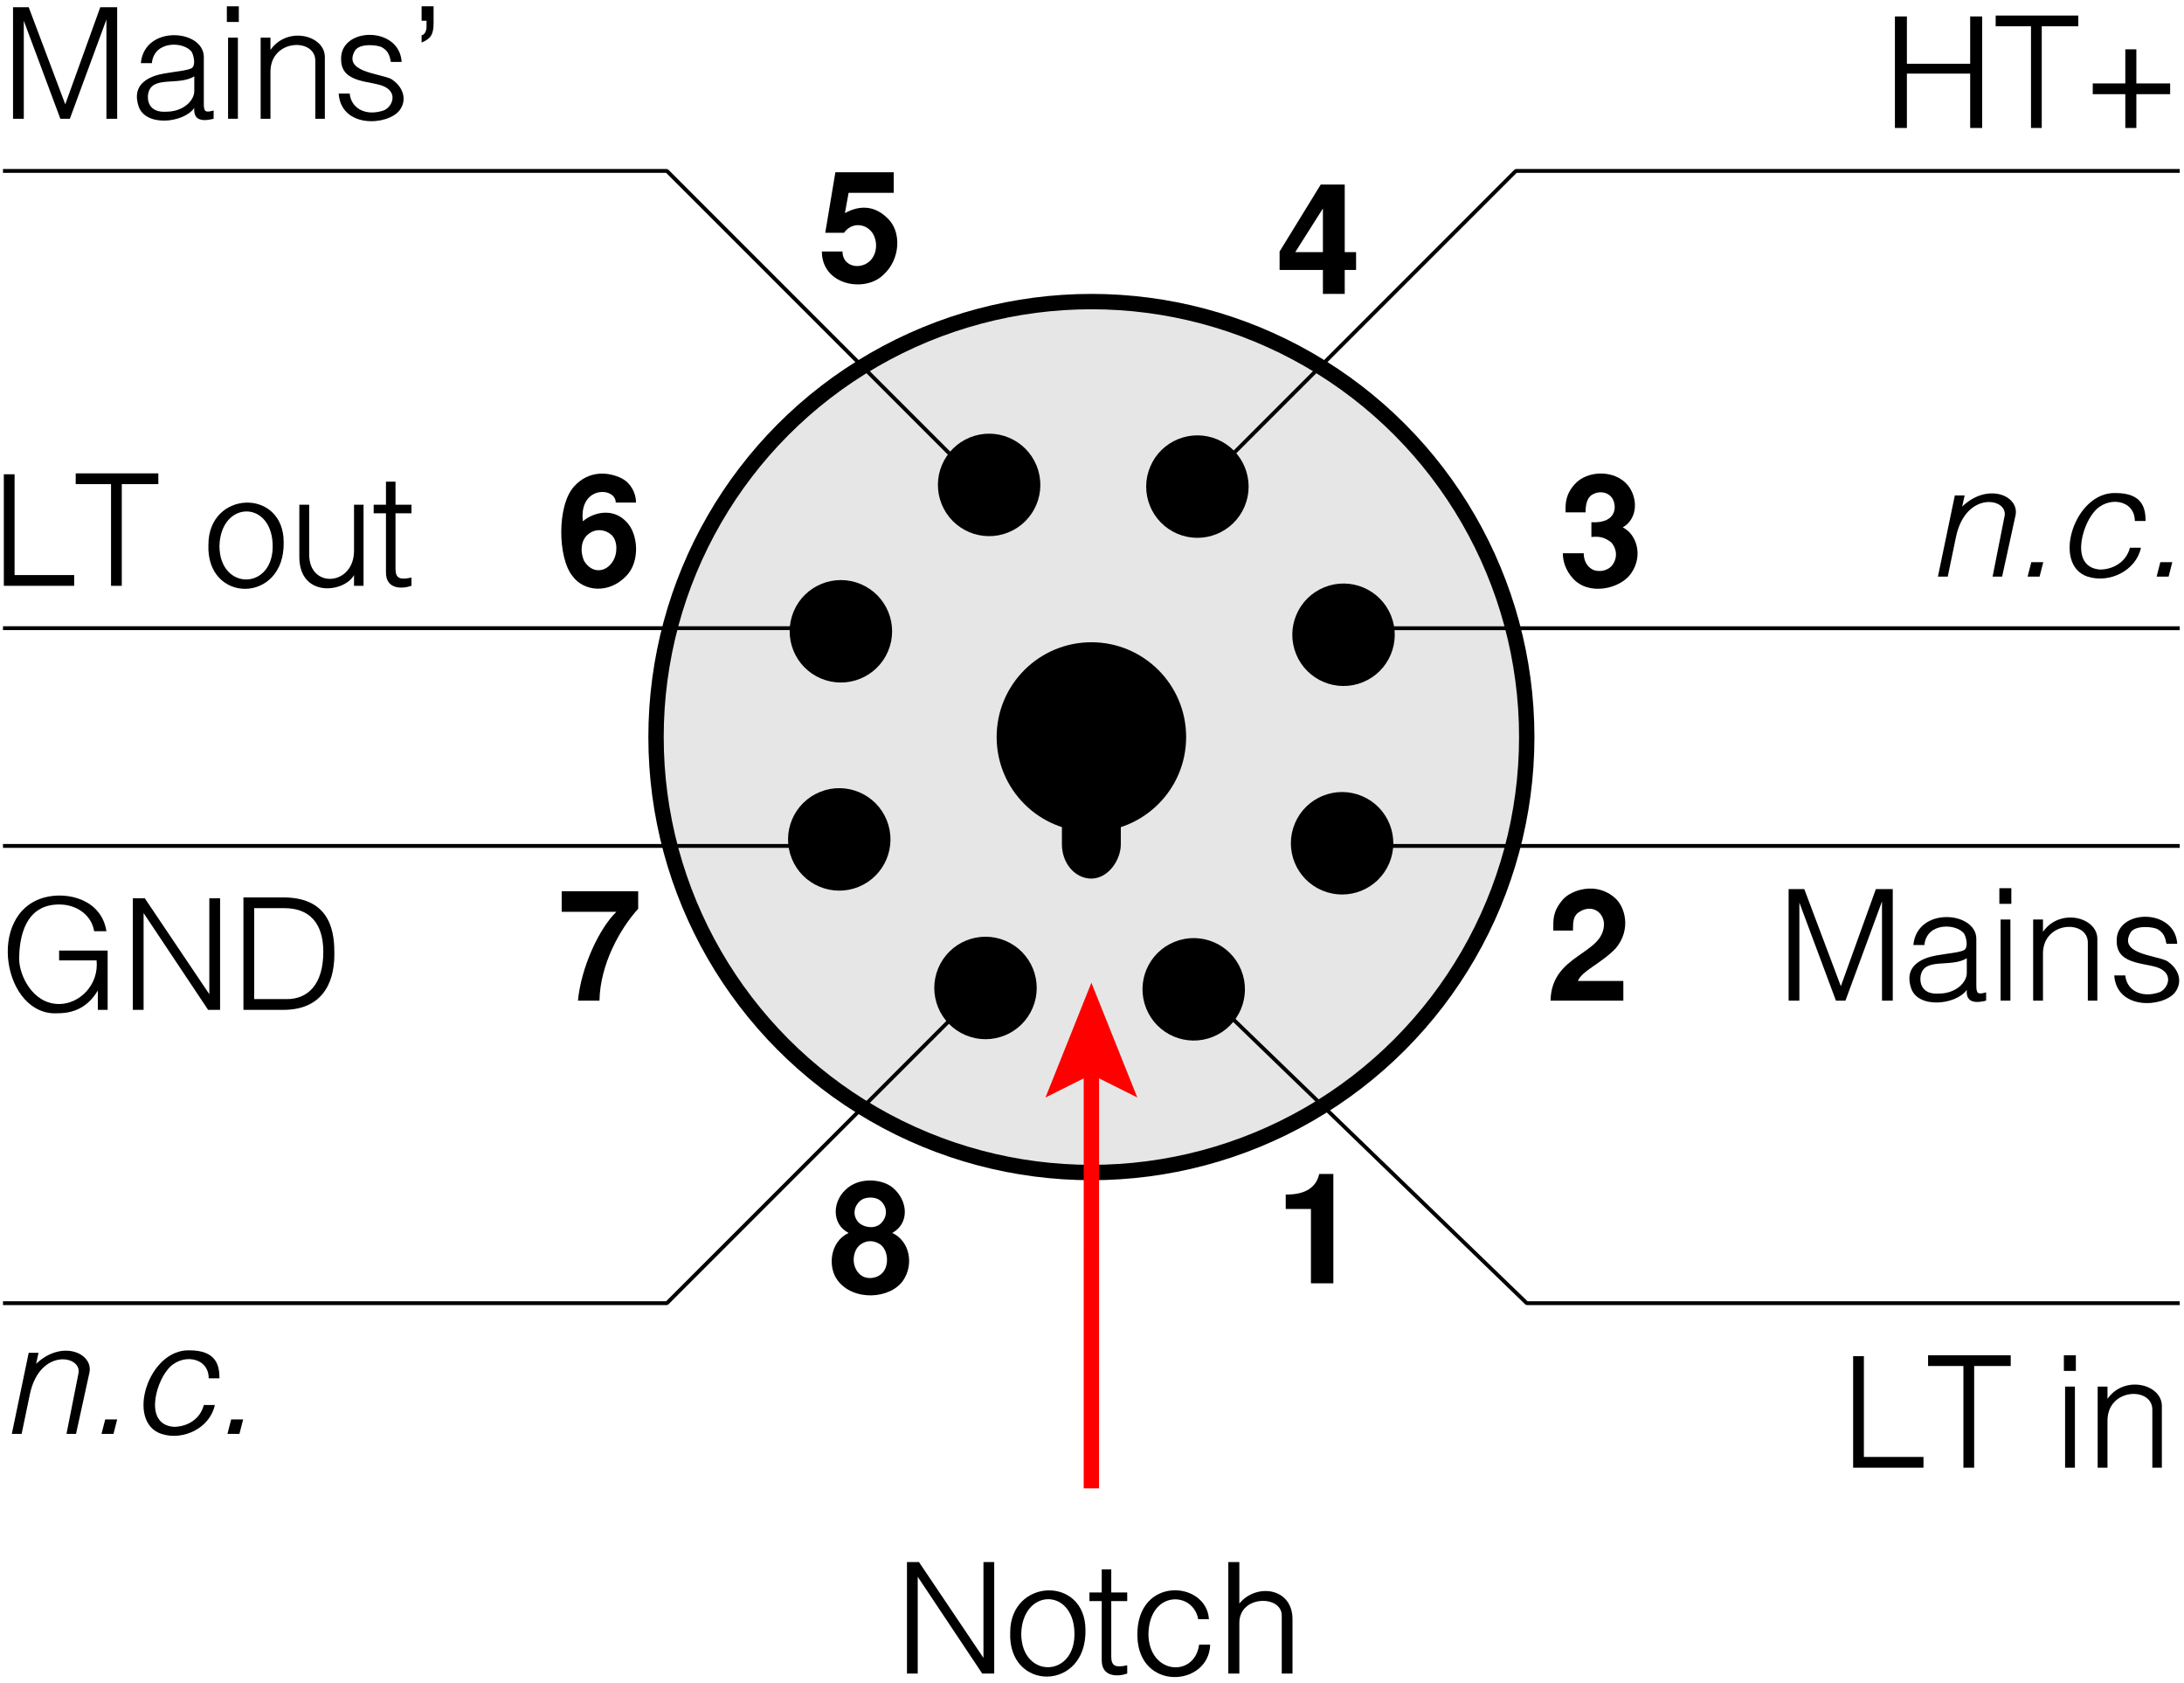 <?xml version="1.0" encoding="ISO-8859-1" standalone="yes"?>
<!DOCTYPE svg PUBLIC "-//W3C//DTD SVG 20010904//EN"
  "http://www.w3.org/TR/2001/REC-SVG-20010904/DTD/svg10.dtd">
<svg width="5.016cm" height="3.865cm" viewBox="1699.656 1817.836 710.945 547.812" version="1.0"
    xmlns="http://www.w3.org/2000/svg"
    xmlns:xlink="http://www.w3.org/1999/xlink">
<desc>
  Exported by the ArtWorks SVGExport module.
  Source document: SCSI::Develop.$.Develop.Web.!WebXpress.^.Input.cm.Pages.spy.ap5.artwork.ap5_pwr
</desc>
<g transform="matrix(1 0 0 -1 0 4183.484)" stroke-miterlimit="16" fill-rule="evenodd" clip-rule="evenodd" stroke-linejoin="bevel" stroke-linecap="butt">
<circle cx="2054.93" cy="2125.781" r="141.719" stroke="#000000" stroke-width="5" stroke-linejoin="miter" fill="#e6e6e6"/>
<g>
<path d="M2129.094 1983.594 2133.695 1983.594 2133.695 1948 2126.398 1948 2126.398 1972.195 2118.195 1972.195 2118.195 1976.898 C2124.898 1976.797 2128.195 1979.5 2129.094 1983.594 Z" fill="#000000"/>
</g>
<g>
<path d="M2225.5 2073.297 C2219.398 2078.898 2211.094 2076 2208.398 2072.898 2205 2068.898 2205.297 2066.297 2205.297 2062.797 L2211.695 2062.797 C2211.695 2066 2211.898 2067.094 2213.094 2068.398 2217.297 2071.695 2221.594 2069.195 2221.797 2065 2221.797 2054.797 2204.695 2055.297 2204.398 2040 L2228.094 2040 2228.094 2046.398 2213.297 2046.398 C2214.695 2049.797 2220.797 2052 2225.594 2057 2230.797 2063.195 2228.594 2070.5 2225.5 2073.297 Z" fill="#000000"/>
</g>
<g>
<path d="M2212.297 2208.094 C2209.297 2204.797 2209.195 2201.797 2209.297 2198.898 L2215.797 2198.898 C2215.797 2201.195 2216.195 2203.398 2217.695 2204.5 2219.594 2205.797 2222.398 2205.898 2224.195 2203.898 2226.094 2201.594 2226.398 2195.195 2217.695 2195.695 L2217.695 2190.898 C2220.695 2191.195 2222.195 2190.594 2224.094 2189.195 2225.797 2187.398 2226.5 2184.297 2224.398 2181.594 2223.195 2180.094 2220.398 2179.195 2218.094 2180.297 2216.297 2181.195 2215.195 2183.195 2215.195 2185.594 L2208.398 2185.594 C2208.398 2183 2209.297 2180.094 2211.594 2177.5 2216.797 2171.594 2227.094 2173.992 2230.594 2179 2234.797 2185 2232.195 2192 2227.898 2194 2233 2197 2232.797 2203.797 2229.5 2207.797 2225.195 2212.898 2216.297 2212.594 2212.297 2208.094 Z" fill="#000000"/>
</g>
<g>
<path d="M2116.195 2283.797 2129.594 2305.594 2137.398 2305.594 2137.398 2283.594 2141.094 2283.594 2141.094 2277.797 2137.398 2277.797 2137.398 2270 2130.297 2270 2130.297 2277.797 2116.195 2277.797 2116.195 2283.797 Z M2121.297 2283.594 2130.297 2297.797 2130.297 2283.594 2121.297 2283.594 Z" fill="#000000"/>
</g>
<g>
<path d="M1974.695 2296.297 C1980.195 2299.297 1984.898 2298.297 1988.594 2294.594 1993.195 2290.297 1992.797 2281.195 1987.195 2276.195 1981.195 2270.297 1967.195 2272.797 1967.195 2283.797 L1973.898 2283.797 C1973.898 2278.695 1980.094 2277.594 1983.195 2281.094 1985.797 2284.094 1985.094 2289 1982.594 2291 1980.594 2292.797 1976.797 2293.195 1974.398 2289.898 L1968.297 2289.898 1971.594 2309.594 1990.594 2309.594 1990.594 2302.898 1975.898 2302.898 1974.695 2296.297 Z" fill="#000000"/>
</g>
<g>
<path d="M1900.094 2202.094 1906.695 2202.094 C1906.695 2205.398 1904.797 2208.5 1902.195 2209.898 1897.695 2212.195 1891.297 2212.594 1886.594 2207.398 1880.898 2201.297 1881.195 2184.094 1886 2178.195 1889.695 2173.094 1897.898 2172.297 1903.5 2178.195 1908.094 2182.797 1907.5 2192.094 1903.398 2196 1899.094 2200.398 1892.898 2199 1889.398 2196 1888 2207.594 1900.094 2207.297 1900.094 2202.094 Z M1890.898 2191.594 C1889 2189.898 1888.297 2186.594 1889.797 2183.094 1892.5 2178.695 1897 2179.5 1899.094 2182.898 1900.797 2185.5 1900.695 2189.594 1898.797 2191.5 1897 2193.195 1893.594 2194 1890.898 2191.594 Z" fill="#000000"/>
</g>
<g>
<path d="M1900.297 2068.898 1882.5 2068.898 1882.5 2075.594 1907.398 2075.594 1907.398 2069.898 C1901.398 2063.297 1895 2051.695 1894.797 2040 L1887.797 2040 C1888.797 2050.797 1894.695 2063.5 1900.297 2068.898 Z" fill="#000000"/>
</g>
<g>
<path d="M1986.297 1960.594 C1984.594 1961.797 1982.094 1962.398 1979.594 1960.5 1977.297 1958.695 1976.594 1954 1979.297 1951.195 1981.094 1949.195 1984.594 1949.297 1986.594 1951.094 1989.094 1953.195 1989 1958.5 1986.297 1960.594 Z M1993.695 1949 C1997.195 1954.195 1995.797 1961.797 1990.094 1964.398 L1990.094 1964.398 C1995.797 1967.5 1995.297 1975 1990.195 1979.195 1987 1981.797 1980.297 1982.594 1975.898 1979.297 1970.398 1975.195 1970.195 1967.297 1975.898 1964.398 L1975.898 1964.398 C1969.695 1961.5 1969.094 1953.195 1972.297 1949 1977.398 1942.094 1989.5 1942.797 1993.695 1949 Z M1986.594 1967.695 C1988.398 1969.594 1988.695 1972.5 1986.5 1974.695 1984.695 1976.398 1981 1976.297 1979.398 1974.594 1977 1972.195 1977.594 1969.094 1979.5 1967.5 1981.398 1966 1984.797 1965.695 1986.594 1967.695 Z" fill="#000000"/>
</g>
<path d="M2054.922 1881.266 2054.93 2015.953" stroke="#ff0000" stroke-width="5" stroke-linejoin="miter" fill="none"/>
<path transform="matrix(0 0.083 -0.083 0 2054.93 2015.953)" stroke="none" fill="#ff0000" d="M-90 -180 360 0 -90 180 0 0 -90 -180 Z"/>
<g>
<path d="M2019.797 1826.094 2019.797 1857.297 2023.297 1857.297 2023.297 1821 2019.398 1821 1998.398 1852.5 1998.398 1821 1994.898 1821 1994.898 1857.297 1998.797 1857.297 2019.797 1826.094 Z" fill="#000000"/>
<path d="M2032.094 1834 C2032.094 1819.094 2050.195 1819.492 2049.398 1834.797 2048.695 1849 2032.5 1848.594 2032.094 1834 Z M2028.5 1834.398 C2028.5 1852.094 2053 1852.898 2053 1835.195 2053.398 1815.094 2027.695 1815.094 2028.5 1834.398 Z" fill="#000000"/>
<path d="M2058.297 1844.594 2054.297 1844.594 2054.297 1847.398 2058.297 1847.398 2058.297 1854.898 2061.398 1854.898 2061.398 1847.398 2066.594 1847.398 2066.594 1844.594 2061.398 1844.594 2061.398 1826.5 C2061.398 1823.297 2063 1822.898 2066.594 1823.695 L2066.594 1821 C2063.398 1819.898 2058.297 1819.898 2058.297 1825.297 L2058.297 1844.594 Z" fill="#000000"/>
<path d="M2090 1830.398 2093.594 1830.398 C2093.195 1816.695 2070.297 1815.094 2069.898 1833.195 2069.5 1852.898 2092.398 1851.297 2093.195 1838.695 L2089.695 1838.695 C2088.094 1847.797 2073.898 1848.195 2073.5 1834 2073.5 1820.695 2088.5 1819.492 2090 1830.398 Z" fill="#000000"/>
<path d="M2103.094 1843.797 C2108.594 1850.5 2120.398 1849 2120.398 1838.695 L2120.398 1821 2116.898 1821 2116.898 1839.898 C2116.898 1846.594 2103.094 1846.594 2103.094 1837.5 L2103.094 1821 2099.5 1821 2099.5 1857.297 2103.094 1857.297 2103.094 1843.797 Z" fill="#000000"/>
</g>
<path d="M2139.961 2161.203 2409.219 2161.203" stroke="#000000" stroke-width="1.25" stroke-linejoin="miter" fill="none"/>
<path d="M2139.961 2090.352 2409.219 2090.352" stroke="#000000" stroke-width="1.25" stroke-linejoin="miter" fill="none"/>
<path d="M2090.359 2207.273 2193.109 2310.016 2409.219 2310.016" stroke="#000000" stroke-width="1.25" stroke-linejoin="miter" fill="none"/>
<path d="M2090.359 2044.297 2196.648 1941.547 2409.219 1941.547" stroke="#000000" stroke-width="1.25" stroke-linejoin="miter" fill="none"/>
<path d="M2019.5 2207.273 1916.758 2310.016 1700.625 2310.016" stroke="#000000" stroke-width="1.25" stroke-linejoin="miter" fill="none"/>
<path d="M2019.5 2044.297 1916.758 1941.547 1700.625 1941.547" stroke="#000000" stroke-width="1.25" stroke-linejoin="miter" fill="none"/>
<path d="M1973.445 2161.211 1700.625 2161.211" stroke="#000000" stroke-width="1.25" stroke-linejoin="miter" fill="none"/>
<path d="M1973.445 2090.352 1700.625 2090.352" stroke="#000000" stroke-width="1.25" stroke-linejoin="miter" fill="none"/>
<rect x="2047.836" y="2082.219" width="14.172" height="56.688" rx="8.641" stroke="#000000" stroke-width="5" stroke-linejoin="miter" fill="#000000"/>
<circle transform="rotate(22.083 2021.641 2207.836)" cx="2021.641" cy="2207.836" r="14.172" stroke="#000000" stroke-width="5" stroke-linejoin="miter" fill="#000000"/>
<circle cx="2054.93" cy="2125.789" r="28.344" stroke="#000000" stroke-width="5" stroke-linejoin="miter" fill="#000000"/>
<path d="M2075.109 2038.359 C2072.164 2045.609 2075.656 2053.875 2082.914 2056.812 2090.164 2059.758 2098.43 2056.266 2101.375 2049.016 2104.312 2041.758 2100.82 2033.492 2093.57 2030.555 2086.312 2027.609 2078.047 2031.102 2075.109 2038.359 Z" stroke="#000000" stroke-width="5" stroke-linejoin="miter" fill="#000000"/>
<path d="M1978.188 2079.336 C1970.93 2076.398 1962.664 2079.891 1959.727 2087.141 1956.781 2094.398 1960.273 2102.656 1967.531 2105.602 1974.781 2108.547 1983.047 2105.055 1985.984 2097.797 1988.93 2090.547 1985.438 2082.281 1978.188 2079.336 Z" stroke="#000000" stroke-width="5" stroke-linejoin="miter" fill="#000000"/>
<circle transform="rotate(112.083 2137.008 2159.07)" cx="2137.008" cy="2159.07" r="14.172" stroke="#000000" stroke-width="5" stroke-linejoin="miter" fill="#000000"/>
<path d="M1967.867 2147.141 C1960.648 2150.195 1957.281 2158.508 1960.328 2165.719 1963.375 2172.922 1971.688 2176.297 1978.898 2173.25 1986.109 2170.203 1989.484 2161.891 1986.438 2154.68 1983.383 2147.469 1975.07 2144.102 1967.867 2147.141 Z" stroke="#000000" stroke-width="5" stroke-linejoin="miter" fill="#000000"/>
<path d="M2131.023 2078.164 C2123.805 2081.219 2120.438 2089.523 2123.492 2096.734 2126.531 2103.945 2134.852 2107.32 2142.062 2104.266 2149.273 2101.227 2152.641 2092.914 2149.594 2085.695 2146.547 2078.484 2138.234 2075.109 2131.023 2078.164 Z" stroke="#000000" stroke-width="5" stroke-linejoin="miter" fill="#000000"/>
<circle transform="rotate(157.075 2020.461 2044.125)" cx="2020.461" cy="2044.125" r="14.172" stroke="#000000" stroke-width="5" stroke-linejoin="miter" fill="#000000"/>
<path d="M2102.492 2201.773 C2099.438 2194.562 2091.125 2191.195 2083.922 2194.234 2076.711 2197.289 2073.336 2205.602 2076.391 2212.805 2079.43 2220.016 2087.742 2223.391 2094.961 2220.344 2102.164 2217.297 2105.539 2208.984 2102.492 2201.773 Z" stroke="#000000" stroke-width="5" stroke-linejoin="miter" fill="#000000"/>
<g>
<path d="M1720.898 2331.695 1732.297 2363.297 1737.797 2363.297 1737.797 2327 1734.297 2327 1734.297 2359.297 1722.398 2327 1719.297 2327 1707.398 2358.898 1707.398 2327 1703.898 2327 1703.898 2363.297 1709 2363.297 1720.898 2331.695 Z" fill="#000000"/>
<path d="M1762.898 2340.797 C1757.695 2337.594 1749.094 2341.195 1747.898 2335.195 1747.5 2333.297 1747.898 2328.898 1753.797 2329.297 1759.297 2329.297 1762.898 2332.898 1762.898 2336 L1762.898 2340.797 Z M1762.898 2330.5 C1759.297 2325.492 1746.695 2324.297 1744.695 2331.297 1742 2340 1751.398 2341.5 1754.195 2341.898 1756.195 2342.297 1760.898 2342.695 1762.094 2343.5 1763.297 2344.297 1762.898 2347.094 1762.094 2348.695 1759.695 2352.195 1749.797 2352.594 1749.094 2345.094 L1745.5 2345.094 C1746.695 2357.695 1766 2356.094 1766 2347.094 L1766 2332.094 C1766 2329.297 1766.398 2328.898 1769.195 2329.695 L1769.195 2327 C1766.398 2326.297 1762.5 2325.898 1762.898 2330.5 Z" fill="#000000"/>
<path d="M1773.898 2353.398 1777.094 2353.398 1777.094 2327 1773.898 2327 1773.898 2353.398 Z M1773.5 2363.594 1777.398 2363.594 1777.398 2358.5 1773.5 2358.5 1773.5 2363.594 Z" fill="#000000"/>
<path d="M1787.695 2349.398 C1793.195 2357.297 1805.398 2354.195 1805.398 2347.094 L1805.398 2327 1802.297 2327 1802.297 2345.898 C1802.297 2353.398 1787.695 2353 1787.695 2342.297 L1787.695 2327 1784.5 2327 1784.5 2353.398 1787.695 2353.398 1787.695 2349.398 Z" fill="#000000"/>
<path d="M1826.898 2345.5 C1826.5 2347.5 1826.094 2349 1824.094 2350.195 1822.898 2351 1816.594 2351.797 1815.094 2349 1811.5 2342.297 1822.5 2341.898 1826.898 2340 1830.797 2337.594 1832.398 2333.297 1829.695 2329.695 1825.695 2324.695 1810.695 2323.898 1809.898 2335.195 L1813.5 2335.195 C1813.898 2330.5 1818.594 2327.695 1824.5 2329.695 1826.898 2330.5 1829.297 2334.797 1825.297 2337.195 1821.398 2339.594 1810.695 2338 1810.695 2346.297 1810.297 2356.898 1829.695 2357.297 1830.398 2345.5 L1826.898 2345.5 Z" fill="#000000"/>
<path d="M1836.898 2363.594 1840.797 2363.594 1840.797 2358.094 C1840.797 2354.195 1839.695 2353 1836.898 2351.797 L1836.898 2354.195 C1837.695 2354.195 1838.5 2355.398 1838.5 2356.898 L1838.5 2358.898 1836.898 2358.898 1836.898 2363.594 Z" fill="#000000"/>
</g>
<g>
<path d="M2298.898 2044.695 2310.297 2076.297 2315.797 2076.297 2315.797 2040 2312.297 2040 2312.297 2072.297 2300.398 2040 2297.297 2040 2285.398 2071.898 2285.398 2040 2281.898 2040 2281.898 2076.297 2287 2076.297 2298.898 2044.695 Z" fill="#000000"/>
<path d="M2339.898 2053.797 C2334.695 2050.594 2326.094 2054.195 2324.898 2048.195 2324.5 2046.297 2324.898 2041.898 2330.797 2042.297 2336.297 2042.297 2339.898 2045.898 2339.898 2049 L2339.898 2053.797 Z M2339.898 2043.5 C2336.297 2038.492 2323.695 2037.297 2321.695 2044.297 2319 2053 2328.398 2054.5 2331.195 2054.898 2333.195 2055.297 2337.898 2055.695 2339.094 2056.5 2340.297 2057.297 2339.898 2060.094 2339.094 2061.695 2336.695 2065.195 2326.797 2065.594 2326.094 2058.094 L2322.5 2058.094 C2323.695 2070.695 2343 2069.094 2343 2060.094 L2343 2045.094 C2343 2042.297 2343.398 2041.898 2346.195 2042.695 L2346.195 2040 C2343.398 2039.297 2339.5 2038.898 2339.898 2043.5 Z" fill="#000000"/>
<path d="M2350.898 2066.398 2354.094 2066.398 2354.094 2040 2350.898 2040 2350.898 2066.398 Z M2350.5 2076.594 2354.398 2076.594 2354.398 2071.5 2350.5 2071.5 2350.5 2076.594 Z" fill="#000000"/>
<path d="M2364.695 2062.398 C2370.195 2070.297 2382.398 2067.195 2382.398 2060.094 L2382.398 2040 2379.297 2040 2379.297 2058.898 C2379.297 2066.398 2364.695 2066 2364.695 2055.297 L2364.695 2040 2361.5 2040 2361.5 2066.398 2364.695 2066.398 2364.695 2062.398 Z" fill="#000000"/>
<path d="M2404.898 2058.5 C2404.5 2060.5 2404.094 2062 2402.094 2063.195 2400.898 2064 2394.594 2064.797 2393.094 2062 2389.5 2055.297 2400.5 2054.898 2404.898 2053 2408.797 2050.594 2410.398 2046.297 2407.695 2042.695 2403.695 2037.695 2388.695 2036.898 2387.898 2048.195 L2391.5 2048.195 C2391.898 2043.5 2396.594 2040.695 2402.5 2042.695 2404.898 2043.5 2407.297 2047.797 2403.297 2050.195 2399.398 2052.594 2388.695 2051 2388.695 2059.297 2388.297 2069.898 2407.695 2070.297 2408.398 2058.5 L2404.898 2058.5 Z" fill="#000000"/>
</g>
<g>
<path d="M2306.398 1891.5 2325.797 1891.5 2325.797 1888 2302.898 1888 2302.898 1924.297 2306.398 1924.297 2306.398 1891.5 Z" fill="#000000"/>
<path d="M2338.797 1921.094 2327.297 1921.094 2327.297 1924.594 2354.195 1924.594 2354.195 1921.094 2342.297 1921.094 2342.297 1888 2338.797 1888 2338.797 1921.094 Z" fill="#000000"/>
<path d="M2371.898 1914.398 2375.094 1914.398 2375.094 1888 2371.898 1888 2371.898 1914.398 Z M2371.5 1924.594 2375.398 1924.594 2375.398 1919.5 2371.5 1919.5 2371.5 1924.594 Z" fill="#000000"/>
<path d="M2385.695 1910.398 C2391.195 1918.297 2403.398 1915.195 2403.398 1908.094 L2403.398 1888 2400.297 1888 2400.297 1906.898 C2400.297 1914.398 2385.695 1914 2385.695 1903.297 L2385.695 1888 2382.5 1888 2382.5 1914.398 2385.695 1914.398 2385.695 1910.398 Z" fill="#000000"/>
</g>
<g>
<path d="M1704.398 2178.5 1723.797 2178.5 1723.797 2175 1700.898 2175 1700.898 2211.297 1704.398 2211.297 1704.398 2178.5 Z" fill="#000000"/>
<path d="M1735.797 2208.094 1724.297 2208.094 1724.297 2211.594 1751.195 2211.594 1751.195 2208.094 1739.297 2208.094 1739.297 2175 1735.797 2175 1735.797 2208.094 Z" fill="#000000"/>
<path d="M1771.094 2188 C1771.094 2173.094 1789.195 2173.492 1788.398 2188.797 1787.695 2203 1771.5 2202.594 1771.094 2188 Z M1767.5 2188.398 C1767.5 2206.094 1792 2206.898 1792 2189.195 1792.398 2169.094 1766.695 2169.094 1767.5 2188.398 Z" fill="#000000"/>
<path d="M1814.898 2178.5 C1811.695 2172.695 1797.094 2171.094 1797.094 2184.398 L1797.094 2201.398 1800.297 2201.398 1800.297 2185.195 C1800.297 2173.898 1814.898 2175 1814.898 2186.398 L1814.898 2201.398 1818 2201.398 1818 2175 1814.898 2175 1814.898 2178.5 Z" fill="#000000"/>
<path d="M1825.297 2198.594 1821.297 2198.594 1821.297 2201.398 1825.297 2201.398 1825.297 2208.898 1828.398 2208.898 1828.398 2201.398 1833.594 2201.398 1833.594 2198.594 1828.398 2198.594 1828.398 2180.5 C1828.398 2177.297 1830 2176.898 1833.594 2177.695 L1833.594 2175 C1830.398 2173.898 1825.297 2173.898 1825.297 2179.297 L1825.297 2198.594 Z" fill="#000000"/>
</g>
<g>
<path d="M2320.398 2344.898 2341 2344.898 2341 2360.297 2344.898 2360.297 2344.898 2324 2341 2324 2341 2341.695 2320.398 2341.695 2320.398 2324 2316.5 2324 2316.5 2360.297 2320.398 2360.297 2320.398 2344.898 Z" fill="#000000"/>
<path d="M2360.797 2357.094 2349.297 2357.094 2349.297 2360.594 2376.195 2360.594 2376.195 2357.094 2364.297 2357.094 2364.297 2324 2360.797 2324 2360.797 2357.094 Z" fill="#000000"/>
<path d="M2391.5 2335 2380.898 2335 2380.898 2338.5 2391.5 2338.5 2391.5 2349.594 2395.094 2349.594 2395.094 2338.5 2406.094 2338.5 2406.094 2335 2395.094 2335 2395.094 2324 2391.5 2324 2391.5 2335 Z" fill="#000000"/>
</g>
<g>
<path d="M1731.5 2043.297 C1728.398 2038.094 1724 2035.898 1718.5 2035.898 1700.695 2034.695 1694.898 2068.5 1714.195 2073.594 1721.695 2075.594 1732.695 2072.898 1734.297 2062.594 L1730.297 2062.594 C1729.5 2067.695 1724.797 2071.297 1718.898 2071.297 1707.797 2071.297 1705.898 2060.594 1705.898 2053.5 1705.898 2048.398 1710.195 2038.898 1718.898 2038.898 1725.594 2038.898 1731.898 2045.195 1731.094 2053.094 L1718.898 2053.094 1718.898 2056.297 1734.695 2056.297 1734.695 2037 1731.5 2037 1731.5 2043.297 Z" fill="#000000"/>
<path d="M1767.797 2042.094 1767.797 2073.297 1771.297 2073.297 1771.297 2037 1767.398 2037 1746.398 2068.5 1746.398 2037 1742.898 2037 1742.898 2073.297 1746.797 2073.297 1767.797 2042.094 Z" fill="#000000"/>
<path d="M1778.898 2073.594 1791.898 2073.594 C1808.094 2073.594 1808.5 2061 1808.5 2055.094 1808.5 2044.797 1803.797 2037 1791.898 2037 L1778.898 2037 1778.898 2073.594 Z M1782.398 2070.094 1782.398 2040.5 1793.094 2040.5 C1799.797 2040.5 1804.898 2045.195 1804.898 2055.898 1804.898 2065.398 1800.195 2070.094 1792.297 2070.094 L1782.398 2070.094 Z" fill="#000000"/>
</g>
<g>
<path d="M1711.398 1921.797 C1719.695 1929.695 1729.898 1925.398 1728.797 1919.094 L1724.398 1899 1721.297 1899 1725.195 1918.695 C1726.398 1924.594 1712.594 1927 1709.398 1912 L1706.695 1899 1703.5 1899 1709 1925.398 1712.195 1925.398 1711.398 1921.797 Z" fill="#000000"/>
<path d="M1733.898 1903.695 1737.797 1903.695 1736.594 1899 1732.695 1899 1733.898 1903.695 Z" fill="#000000"/>
<path d="M1766 1908.398 1769.594 1908.398 C1768 1900.898 1759.297 1896.695 1752.195 1899 1740.492 1902.898 1747.898 1926.594 1761.297 1926.195 1770 1926.195 1771.094 1921.398 1771.094 1917.094 L1767.594 1917.094 C1767.594 1924.195 1758.5 1925.398 1754.195 1919.898 1750.195 1915.094 1746.695 1902.094 1756.195 1901.297 1760.5 1901.297 1764.797 1903.695 1766 1908.398 Z" fill="#000000"/>
<path d="M1774.898 1903.695 1778.797 1903.695 1777.594 1899 1773.695 1899 1774.898 1903.695 Z" fill="#000000"/>
</g>
<g>
<path d="M2338.398 2200.797 C2346.695 2208.695 2356.898 2204.398 2355.797 2198.094 L2351.398 2178 2348.297 2178 2352.195 2197.695 C2353.398 2203.594 2339.594 2206 2336.398 2191 L2333.695 2178 2330.5 2178 2336 2204.398 2339.195 2204.398 2338.398 2200.797 Z" fill="#000000"/>
<path d="M2360.898 2182.695 2364.797 2182.695 2363.594 2178 2359.695 2178 2360.898 2182.695 Z" fill="#000000"/>
<path d="M2393 2187.398 2396.594 2187.398 C2395 2179.898 2386.297 2175.695 2379.195 2178 2367.492 2181.898 2374.898 2205.594 2388.297 2205.195 2397 2205.195 2398.094 2200.398 2398.094 2196.094 L2394.594 2196.094 C2394.594 2203.195 2385.5 2204.398 2381.195 2198.898 2377.195 2194.094 2373.695 2181.094 2383.195 2180.297 2387.5 2180.297 2391.797 2182.695 2393 2187.398 Z" fill="#000000"/>
<path d="M2402.898 2182.695 2406.797 2182.695 2405.594 2178 2401.695 2178 2402.898 2182.695 Z" fill="#000000"/>
</g>
</g>
</svg>
